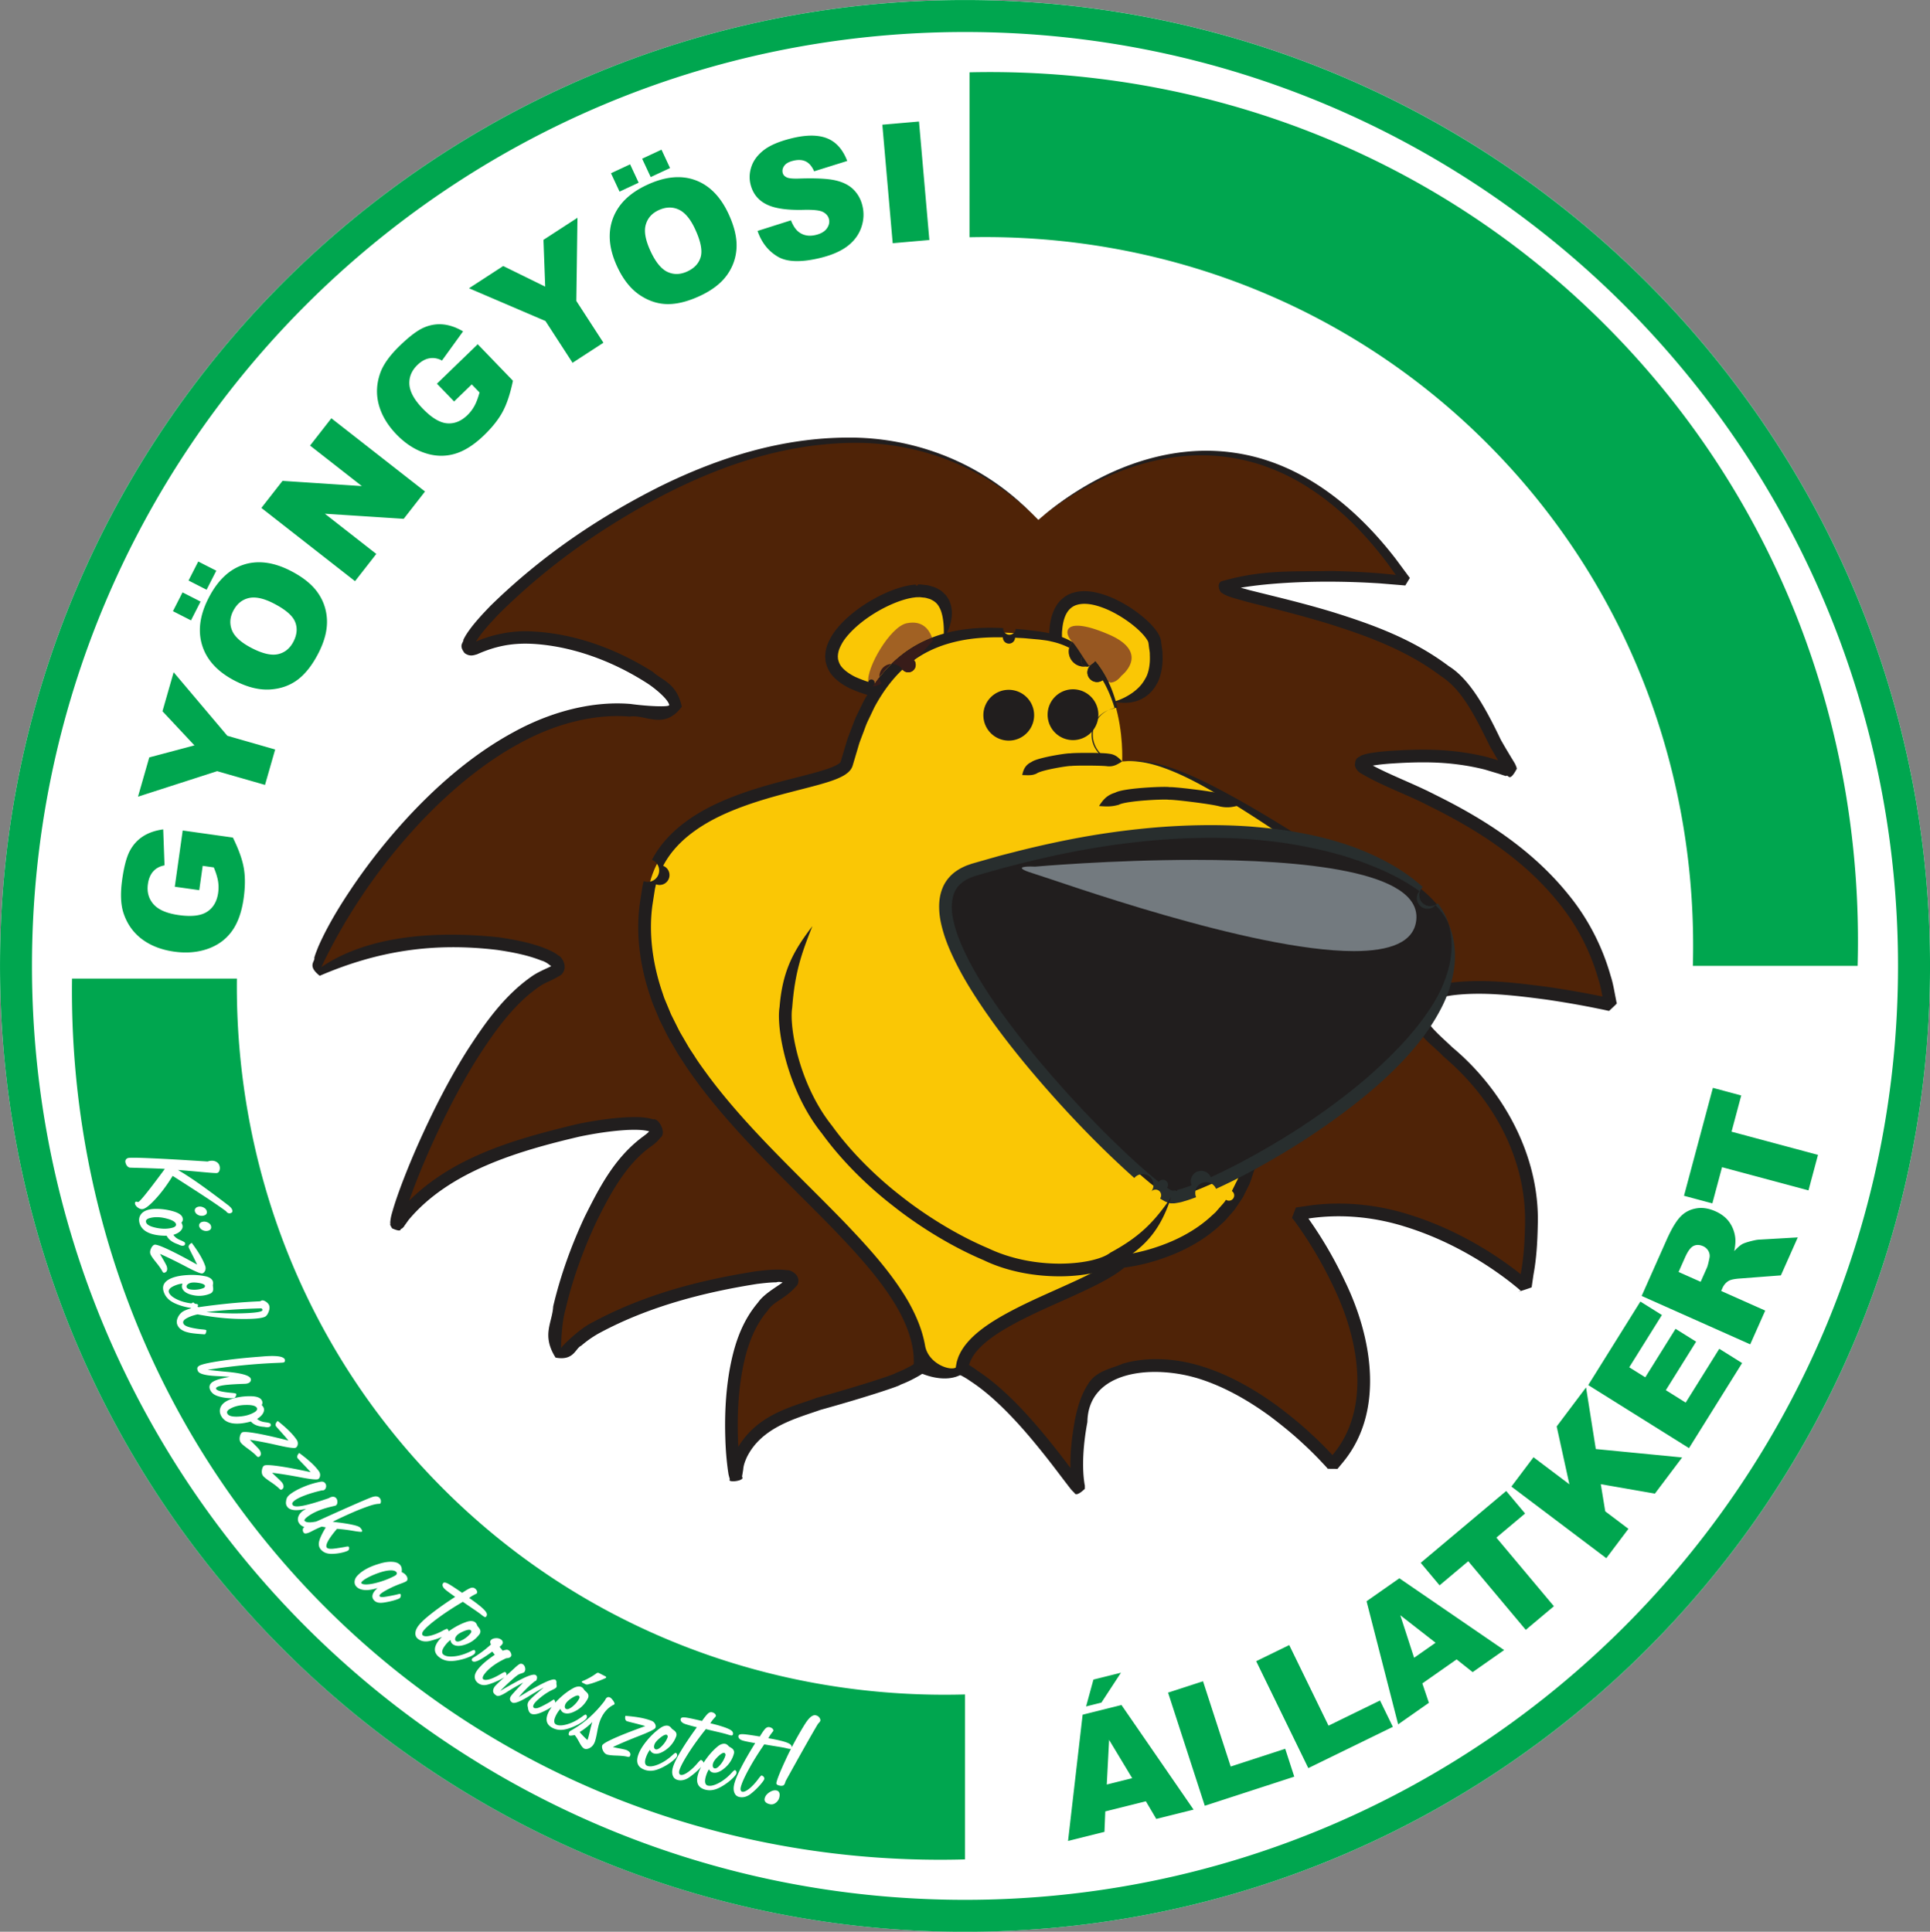 <svg version="1.2" viewBox="0 0 537.07 537.65" xmlns="http://www.w3.org/2000/svg"><rect x="0" y="0" width="537.07" height="537.65" fill="#808080" stroke="none"/><defs><clipPath id="prefix__a"><path d="M297.64 152.12c148.31 0 268.54 120.36 268.54 268.83S445.95 689.77 297.64 689.77c-148.3 0-268.53-120.36-268.53-268.82s120.23-268.83 268.53-268.83"/></clipPath></defs><g transform="translate(-29.105 -152.12)" clip-path="url(#prefix__a)" clip-rule="evenodd" fill="#fff"><path d="M29.105 689.77V152.12h537.07v537.65z"/></g><path d="M55.449 247.75l-6.809-.957 2.2-15.652 13.96 1.965c1.618 3.281 2.641 6.125 3.048 8.535.417 2.41.398 5.191-.043 8.352-.547 3.894-1.657 6.968-3.329 9.234-1.664 2.273-3.906 3.894-6.714 4.871-2.817.98-5.914 1.238-9.309.758-3.574-.5-6.582-1.68-9.023-3.524-2.43-1.855-4.133-4.296-5.106-7.335-.746-2.372-.851-5.438-.324-9.196.508-3.617 1.215-6.28 2.125-7.992.906-1.7 2.129-3.047 3.676-4.043 1.539-.988 3.41-1.637 5.613-1.934l.367 10.016c-1.293.23-2.332.786-3.125 1.653-.789.863-1.289 2.047-1.496 3.535-.312 2.223.207 4.102 1.563 5.637 1.363 1.539 3.703 2.547 7.043 3.015 3.547.5 6.172.184 7.875-.937 1.703-1.117 2.73-2.871 3.066-5.262.156-1.129.14-2.234-.043-3.305-.184-1.078-.574-2.34-1.176-3.77l-3.086-.433zm-17.047-26.023l3.129-10.926 12.574-3.344-8.895-9.504 3.11-10.855 14.934 17.676L76.57 208.6l-2.824 9.855-13.316-3.824zm27.09-32.188c-4.809-2.453-7.871-5.71-9.18-9.754-1.316-4.055-.754-8.473 1.684-13.262 2.5-4.91 5.742-8.023 9.73-9.34 3.977-1.308 8.348-.758 13.086 1.66 3.446 1.758 5.977 3.782 7.586 6.067 1.614 2.285 2.477 4.836 2.59 7.652.11 2.824-.668 5.863-2.336 9.14-1.691 3.325-3.625 5.81-5.793 7.454-2.172 1.637-4.742 2.547-7.726 2.738-2.98.184-6.196-.597-9.641-2.355zm4.684-9.102c2.98 1.52 5.394 2.059 7.257 1.618 1.864-.446 3.282-1.622 4.25-3.528.996-1.957 1.133-3.8.407-5.52-.73-1.722-2.739-3.429-6.032-5.109-2.777-1.418-5.09-1.886-6.94-1.422-1.849.47-3.259 1.66-4.24 3.586-.933 1.832-1.038 3.64-.3 5.418.73 1.774 2.602 3.43 5.598 4.957zm-22.051-10.332l2.664-5.234 5.023 2.563-2.664 5.234zm4.343-8.53l2.696-5.294 5.023 2.559-2.7 5.297zm20.266-20.208l5.88-7.531 22.085 1.453-14.418-11.277 5.93-7.598 26.062 20.383-5.93 7.602-21.937-1.418 14.31 11.191-5.919 7.582zm53.633-29.629l-4.777-4.949 11.355-10.98 9.797 10.156c-.742 3.578-1.688 6.45-2.848 8.602-1.152 2.152-2.879 4.336-5.172 6.554-2.824 2.73-5.59 4.473-8.297 5.227-2.71.762-5.476.66-8.289-.305-2.824-.96-5.422-2.668-7.804-5.136-2.508-2.598-4.153-5.383-4.942-8.34-.773-2.957-.613-5.93.488-8.926.872-2.328 2.672-4.813 5.399-7.445 2.625-2.54 4.82-4.203 6.59-4.989 1.761-.78 3.55-1.09 5.382-.922 1.825.168 3.696.813 5.614 1.938l-5.867 8.117c-1.16-.613-2.325-.82-3.48-.62-1.153.19-2.278.815-3.356 1.858-1.614 1.56-2.356 3.364-2.235 5.407.13 2.054 1.352 4.289 3.695 6.718 2.489 2.579 4.75 3.946 6.786 4.114 2.027.172 3.914-.582 5.648-2.258a10.607 10.607 0 002-2.629c.52-.96.984-2.195 1.395-3.695l-2.168-2.246zm4.149-31.508l9.52-6.191 11.68 5.734-.481-13.016 9.46-6.148-.316 23.148 7.543 11.633-8.59 5.582-7.542-11.63zm41.246-6c-2.281-4.894-2.692-9.348-1.238-13.344 1.457-4.008 4.617-7.14 9.48-9.41 4.992-2.332 9.46-2.785 13.41-1.363 3.941 1.418 7.047 4.547 9.297 9.375 1.633 3.504 2.379 6.66 2.246 9.453-.137 2.793-1.023 5.336-2.668 7.625-1.652 2.293-4.133 4.21-7.46 5.765-3.38 1.575-6.427 2.344-9.15 2.305-2.714-.05-5.304-.918-7.773-2.605-2.46-1.696-4.511-4.293-6.144-7.801zm9.285-4.281c1.414 3.031 2.984 4.941 4.727 5.746 1.738.797 3.582.742 5.515-.16 1.989-.93 3.23-2.297 3.715-4.098.484-1.808-.047-4.394-1.61-7.746-1.32-2.828-2.851-4.625-4.597-5.398-1.742-.77-3.59-.7-5.543.215-1.863.867-3.059 2.226-3.57 4.082-.516 1.847-.059 4.304 1.363 7.359zm-11.023-21.734l5.32-2.48 2.38 5.113-5.317 2.48zm8.668-4.047l5.383-2.512 2.383 5.114-5.383 2.511zm32.113 20.105l9.29-2.95c.585 1.485 1.292 2.548 2.12 3.2 1.344 1.047 2.965 1.324 4.864.852 1.414-.352 2.421-.953 3.027-1.813.594-.855.785-1.723.566-2.598-.207-.828-.75-1.488-1.648-1.964-.895-.473-2.738-.672-5.543-.594-4.594.105-8.016-.414-10.273-1.574-2.273-1.156-3.723-2.989-4.348-5.5-.41-1.656-.324-3.336.27-5.043.59-1.703 1.738-3.215 3.449-4.54 1.71-1.316 4.234-2.39 7.574-3.226 4.106-1.023 7.426-1.043 9.957-.05 2.531.987 4.414 3.097 5.653 6.323l-9.211 2.88c-.606-1.38-1.391-2.305-2.356-2.762-.953-.454-2.133-.512-3.531-.16-1.156.289-1.965.742-2.422 1.382-.465.633-.605 1.305-.43 2.008.125.508.48.902 1.059 1.195.578.309 1.781.422 3.629.352 4.566-.149 7.902.027 10.016.516 2.113.492 3.777 1.332 4.98 2.539 1.207 1.203 2.036 2.68 2.473 4.437.512 2.059.41 4.102-.293 6.121-.703 2.024-1.969 3.739-3.789 5.149-1.816 1.406-4.285 2.496-7.39 3.273-5.458 1.363-9.497 1.258-12.122-.328-2.632-1.574-4.484-3.95-5.57-7.125zm34.727-29.566l10.203-.89 2.883 32.98-10.203.894zm24.262-14.586c64.344-1.465 128.52 21.898 176.91 70.344 48.707 48.762 72.031 113.53 70.23 178.36h-45.855c1.465-52.867-17.555-105.68-57.27-145.43-39.398-39.445-91.633-58.496-144.02-57.363zm-1.266 497.39c-64.762 1.8-129.46-21.547-178.16-70.309-47.828-47.879-71.199-111.19-70.324-174.85H65.92c-.546 51.684 18.508 103.04 57.34 141.92 39.715 39.758 92.47 58.797 145.27 57.328zm50.348-16.176l-11.3 2.82-.231 5.692-10.133 2.527 4.059-35.137 10.812-2.7 20.066 29.118-10.38 2.59zm-3.808-6.43l-6.426-10.664-.652 12.43zm-10.79-27.445l7.661-1.91-5.438 8.317-4.265 1.066zm20.77 3.63l9.727-3.16 7.704 23.73 15.168-4.935 2.515 7.758-24.895 8.098zm24.524-8.747l9.191-4.488 10.93 22.43 14.332-7 3.57 7.332-23.523 11.484zm55.77-.5l-9.54 6.684 1.821 5.398-8.555 5.996-8.789-34.258 9.13-6.398 29.155 19.98-8.762 6.14zm-5.856-4.637l-9.816-7.652 3.84 11.84zm-4.14-22.242l23.793-19.992 5.254 6.266-7.989 6.711 16.008 19.098-7.828 6.574-16.008-19.098-7.98 6.707zm25.238-21.223l6.152-8.168 9.98 7.532-3.53-16.102 8.175-10.86 2.711 17.149 24.027 2.343-7.578 10.066-15.06-2.625 1.235 7.555 6.453 4.867-6.152 8.172zm21.383-28.25l14.512-23.246 5.988 3.747-9.086 14.55 4.461 2.79 8.426-13.5 5.722 3.578-8.425 13.5 5.523 3.457 9.348-14.977 6.355 3.972-14.777 23.676zm45.082-11.34l-30.215-13.469 6.93-15.578c1.285-2.886 2.511-4.988 3.687-6.289 1.172-1.308 2.637-2.132 4.398-2.468 1.75-.344 3.59-.079 5.512.777 1.68.75 2.96 1.75 3.863 3.004.899 1.262 1.446 2.687 1.649 4.273.12 1.016.039 2.285-.27 3.809.867-.945 1.602-1.59 2.203-1.938.395-.226 1.145-.492 2.246-.789 1.106-.289 1.922-.449 2.461-.468l10.77-.622-4.699 10.566-11.457.875c-1.473.106-2.504.32-3.082.66-.762.462-1.336 1.126-1.715 1.977l-.367.824 12.262 5.465zm-13.797-17.402l1.754-3.94c.187-.423.418-1.31.691-2.657a2.759 2.759 0 00-.273-1.942 3.103 3.103 0 00-1.493-1.367c-.98-.433-1.863-.457-2.66-.07-.8.387-1.578 1.43-2.336 3.137l-1.828 4.105zm-4.637-23.94l8.04-30.04 7.89 2.118-2.696 10.082 24.055 6.453-2.644 9.883-24.055-6.454-2.7 10.074zM268.535.008c148.28 0 268.54 120.38 268.54 268.83 0 148.44-120.25 268.82-268.54 268.82S.005 417.278.005 268.838c0-148.45 120.25-268.83 268.53-268.83zm0 8.898c143.38 0 259.64 116.4 259.64 259.93s-116.27 259.93-259.64 259.93-259.64-116.4-259.64-259.93 116.27-259.93 259.64-259.93" fill="#00a64f" fill-rule="evenodd"/><path d="M288.966 144.7s55.273-51.582 102.25 16.922c0 0-24.363-3-46.469.348-22.102 3.351 53.246 7.007 66.914 36.102 9.41 20.035 12.91 17.176 1.676 14.32-5.082-1.293-13.184-2.586-25.12-1.758-38.317 2.656 51.132 9.273 59.94 68.996 0 0-53.914-12.238-53.805 2.191.074 10.398 40.605 22.594 30.11 76.184 0 0-29.747-27.148-63.548-20.188 0 0 34.176 43.246 9.933 69.832 0 0-33.574-39.445-63.828-24.145-7.37 3.73-8.214 26.031-6.835 30.422.652 2.078-5.582-7.55-14.047-17.18-9.41-10.703-21.578-21.402-30.113-16.023-16.208 10.22-50.079 8.992-51.27 29.953-.204 3.637-6.707-39.992 12.22-51.125 18.93-11.129-44.208.461-57.548 14.746-13.344 14.285 2.261-44.172 20.38-56.426 18.116-12.254-53.415-2.074-68.388 21.801-6.645 10.598 18.27-60.062 41.86-68.734 12.655-4.652-31.7-17.246-63.208-1.281-4.715 2.39 3.94-16.793 20.227-35.98 16.84-19.836 41.836-39.676 68.62-35.656 13.41 2.012 10.5-4.05.95-10.113-11.398-7.234-32.242-14.465-46.098-7.984-10.406 4.863 2.261-11.723 25.512-28.31 33.668-24.015 89.535-48.03 129.68-6.913" fill="#4f2307"/><path d="M290.266 143.58c15.613-13.008 34.922-20.344 53.414-17.531 18.605 2.738 33.61 15.09 44.695 29.48l2.055 2.777 1.03 1.39.517.7.257.348.067.09c-.2.332-.094.172.011.011.192-.293.383-.586-1.26 2.114l-.052-.004-.207-.024-6.824-.562a224.63 224.63 0 00-13.94-.477c-8.99-.023-20.024.555-27.98 2.305-.216-2.36.284-1.832.967-1.309.372.282.797.567 1.192.399l3.637 1 7.593 1.883c5.14 1.273 10.395 2.652 15.727 4.277 10.586 3.332 21.852 7.305 32.016 14.973 5.977 3.707 10.457 12.125 14.457 20.477 1.192 2.117 2.426 4.148 3.852 6.5.203.402.453.867.61 1.535-1.485 2.793-2.008 2.477-2.415 2.156-.199-.156-.367-.312-.61-.09-.773-.226-1.39-.457-2.023-.656l-3.812-1.144c-5.203-1.32-10.934-2.04-16.992-2.02-3.027-.02-6.14.133-9.313.34-1.585.121-3.195.277-4.71.52a11.17 11.17 0 00-1.997.472c-.015-.015-.015-.011-.008-.008.032.012.227.024.293-1.086-.05-.422-.21-.297.153-.105 5.117 3.004 12.254 5.566 18.633 8.848 13.047 6.44 26.793 14.914 37.25 27.94 5.246 6.434 9.297 14.146 11.656 22.505.683 2.066 1.011 4.23 1.441 6.375l.156.808.08.402c-.337.336-.16.204.014.07.32-.241.64-.484-2.137 2.102l-.187-.043-1.543-.332-3.12-.632a268.615 268.615 0 00-12.688-2.16c-8.508-1.118-17.367-2.223-25.86-1.204-4.003.512-8.765 2.074-8.112 5.18.648 2.98 4.742 6.281 7.867 9.297 14.043 11.727 24.336 30.008 23.812 49.227-.09 4.73-.336 9.441-1.2 14.07l-.507 3.492c.265-.039-.66.29-1.649.617-1.375.457-2.867.918-1.375.375l-.148-.133-.313-.265-.636-.54-1.313-1.062c-1.765-1.402-3.605-2.726-5.469-4.004-7.496-5.074-15.656-9.148-24.184-11.797-8.504-2.703-17.496-3.586-26.125-2.437l-3.23.473-.403.054c-.144.266.184-.703.536-1.668.453-1.261.945-2.527.472-1.05l.137.175.52.7 1.011 1.39a114.199 114.199 0 0110.22 17.55c7.59 15.599 11.144 36.32-.66 50.466l-1.036 1.25-.262.312-.129.153c-5.332-.024-1.547-.082-2.766-.121l-.488-.551-2.059-2.192c-1.402-1.433-2.82-2.847-4.296-4.18-2.899-2.726-5.973-5.179-9.059-7.527-6.242-4.566-12.875-8.304-19.746-10.484-12.984-4.09-30.96-2.363-31.176 12.02-1.133 5.977-1.606 12.516-.754 17.484 0 .114.004.094.012.074.02-.043.047-.082.031 1.04-2.012 1.898-2.637 1.566-2.836 1.23-.117-.2-.086-.398-.105-.129l-.524-.547c-.39-.406-.61-.703-.824-.98l-1.332-1.73-2.54-3.34a221.142 221.142 0 00-4.937-6.258c-6.464-7.95-12.77-14.324-18.676-18.176-6.058-4.278-11.055-3.778-14.055-1.723-3.574 2.106-5.632 2.652-5.605 2.746.074.156-8.078 3.024-22.137 6.926-6.512 2.312-16.402 4.727-20.52 13.254-.465 1.055-.895 2.14-.98 3.363-.11.676-.16 1.004-.333 1.98 1.09 1.196-4.398 1.829-3.355.653-.149-.203-.07-.156-.117-.25l-.106-.363-.18-.73-.164-1.079a83.093 83.093 0 01-.714-8.691c-.2-5.934 0-12.215 1.09-18.738 1.124-6.45 3.054-13.461 7.98-19.258 2.023-2.953 6.781-5.13 7.816-6.461.723 1.398.145 1.148-.789.898-.566-.152-1.27-.308-1.89-.082-1.72.012-3.528.23-5.332.442-14.387 2.265-30.113 6.172-44.203 13.832a29.84 29.84 0 00-4.782 3.379c-1.6.656-1.984 4.28-7.128 3.304-3.97-6.293-.903-9.695-.665-14.246 1.997-8.52 4.99-16.824 8.762-24.94 3.988-7.946 8.176-16.294 16.066-22.212.828-.597 1.672-1.25 2.055-1.77.027-.296.156-.077.195.141.047.239-.004.477-.387.055-1.613-.476-3.949-.472-6.082-.383-4.382.246-8.84.93-13.25 1.84-17.133 4.012-36.262 9.664-47.574 23.168-.328.465-.578.801-.976 1.367-.32.383-.156.407-.89 1.075-.239-.02-.282.12-.356.261-.14.27-.395.535-2.38-.324-.92-1.477-.343-.984-.538-1.586.148-1.808.515-2.66.844-3.894.691-2.278 1.472-4.473 2.285-6.66a221.092 221.092 0 015.34-12.856c3.82-8.43 8.023-16.66 12.918-24.453 4.976-7.69 10.32-15.37 18.156-20.797 1.773-1.242 4.843-2.449 5.644-2.93.113 1.134-.988-.808-3.14-1.37-3.813-1.524-8.098-2.336-12.29-2.953-17.426-2.086-32.93.125-49.367 7.195-3.628-2.844-1.203-3.973-1.515-5.004.293-1.11.72-2.05 1.094-3.043a75.118 75.118 0 012.695-5.512c1.906-3.55 3.992-6.914 6.16-10.156 4.317-6.492 8.992-12.469 13.855-17.957 9.73-10.957 20.348-19.98 31.441-26.023 11.023-6.12 22.711-8.82 32.785-7.96 4.555.632 10.715.937 10.738.304-.265-1.613-4.12-4.836-6.496-6.297-9.996-6.351-21.199-10.207-31.805-10.75-5.48-.242-10.078.64-15.219 2.945-.625.118-1.89.797-3.426-.363-1.734-2.258-.312-2.781-.316-3.73.687-1.418 1.515-2.516 2.328-3.602 1.668-2.125 3.457-4.02 5.25-5.875 14.711-14.363 30.59-24.836 46.941-33.082 16.367-8.09 33.875-13.605 52.344-13.68 18.344-.168 37.66 6.816 51.88 21.75-14.646-14.535-33.872-20.84-51.864-20.258-18.129.5-35.203 6.258-51.203 14.492-15.949 8.36-31.555 18.957-45.773 33.07-1.723 1.797-3.434 3.648-4.95 5.602-.734.988-1.448 1.992-1.898 2.937.262.281-.718.848-.984.406.172-.902.145-.836.254-.765.07.043.2.086.473-.133 4.457-2.145 10.703-3.52 16.29-3.152 11.483.578 22.964 4.523 33.62 11.254 2.57 2.382 6.644 3.12 8.046 9.691-3.367 4.512-6.812 3.836-10.059 3.164-1.527-.32-3.015-.637-4.425-.414-9.34-.789-20.273 1.688-30.848 7.555-20.828 11.32-42.328 35.473-54.977 62.188 13.172-8.977 32.234-10.125 49.398-8.309 4.406.66 8.812 1.453 13.2 3.2 1.092.492 2.19.906 3.327 1.835.996.32 2.972 3.297.86 5.383-2.977 1.883-4.227 1.98-6.134 3.313-6.953 4.777-12.293 12.23-17.098 19.719-4.777 7.601-8.925 15.719-12.688 24.023a216.365 216.365 0 00-5.254 12.645c-.793 2.132-1.558 4.285-2.207 6.425-.304.977-.648 2.344-.699 2.832.344-.14-.129-.039-.625.063-.363.074-.738.148-.824.129-.187.574-.516-1.188-1.012-1.266-.277.317.13-.219.16-.285.27-.375.692-.976 1.032-1.453 12.898-15.148 32.074-20.27 49.742-24.566 4.535-.934 9.105-1.64 13.785-1.906 2.38-.055 4.656-.211 7.406.574 1.531-.441 3.855 3.867 1.953 5.156-.977 1.29-2.004 1.957-2.984 2.688-6.704 4.953-11.086 13.125-14.852 20.797-3.668 7.867-6.606 16.035-8.52 24.21-1.066 3.696-1.23 9.102-1.227 10.837.372-.785 5.227-5.465 8.567-7.102 14.988-8.105 30.59-11.895 45.543-14.285 1.902-.223 3.773-.453 5.73-.473.98-.011 1.961 0 3.063.176.476-.277 4.156 1.196 2.84 4.086-3.59 4.188-6.34 4.25-8.325 7.227-4.214 4.902-6.125 11.406-7.168 17.535-1.035 6.199-1.238 12.285-1.039 18.023a78.852 78.852 0 00.672 8.289l.145.96.058.266c-.09-.132.227.055-.039.239-.254.172-1.035.347-3.19.254.093-.344.222-1.364.335-2.004.13-1.477.637-2.848 1.226-4.176 5.5-10.758 16.113-12.68 22.7-15.203 14.358-3.996 21.882-6.664 21.84-6.817-.055-.074 1.968-.628 5.156-2.523 3.441-2.738 11.637-3.039 17.734 1.79 6.468 4.23 12.906 10.815 19.508 18.91a228.557 228.557 0 015.003 6.347l2.547 3.347 1.286 1.668a10.81 10.81 0 00.558.688l.207.258c.235-.328.024.015-.21.363-.227.332-.477.668-.364.383.594-.305-1.21-1.414-2.07.215.011.996.027.836.02.675-.009-.074-.016-.152-.032-.101-1.12-6.55-.477-12.523.688-19.164.7-3.258 1.57-6.625 3.64-9.852 2.254-3.75 6.57-4.3 9.688-5.703 7.13-2.043 15.03-1.472 22.355.871 7.375 2.344 14.305 6.282 20.78 11.008 3.196 2.43 6.372 4.965 9.36 7.778 1.523 1.375 2.984 2.836 4.438 4.32l2.148 2.289.535.602c-1.137.008 2.738.203-2.516.05l.118-.14.23-.281.938-1.13c10.543-12.487 7.59-31.515.207-46.757a111.658 111.658 0 00-9.895-16.992l-.964-1.332-.493-.649-.12-.16c-.555 1.387-.114.102.363-1.184.37-1.003.761-2.011.71-1.738l.43-.062 3.442-.508c9.203-1.227 18.73-.266 27.63 2.558 8.93 2.774 17.374 7.004 25.132 12.254a100.698 100.698 0 015.683 4.16l1.375 1.114.684.578.344.297.175.156c1.461-.43.313-.015-.937.403-1.047.351-2.168.703-1.879.554l.488-3.363c.832-4.473 1.063-8.98 1.153-13.496.375-18.336-8.926-35.031-22.695-46.66-3.075-3.332-7.29-5.516-8.957-11.453-.403-7.242 7.332-8.543 11.145-9.125 9.277-1.094 18.145.086 26.844 1.207a266.11 266.11 0 0112.867 2.191l3.168.645 1.582.34.203.043c-2.75 2.543-2.453 2.214-2.153 1.882.164-.183.33-.363-.01-.066l-.075-.383-.149-.761c-.41-2.028-.71-4.067-1.36-6.012-2.226-7.875-6.023-15.137-11.02-21.258-9.929-12.391-23.226-20.656-36.038-26.97-6.5-3.382-12.754-5.394-19.246-9.237-.34-.239-1.118-.817-1.438-1.954-.086-2.355 1.16-2.359 1.738-2.87a13.27 13.27 0 012.83-.723c1.741-.282 3.39-.434 5.026-.563 3.273-.21 6.484-.367 9.625-.347 6.285-.012 12.312.726 17.855 2.136l4.035 1.215c.652.207 1.293.434 1.785.582l.028.035c.296 1.028-.16 1.547-.254 1.621-2.297.364-.715.004-1.305-.101-1.28-2.106-2.664-4.383-3.856-6.512-4.453-9.102-7.902-15.766-13.547-19.426-9.464-7.172-20.477-11.16-30.863-14.453-5.242-1.621-10.426-3.008-15.53-4.305l-7.61-1.937-3.789-1.074c-.645-.211-1.273-.403-1.973-.72-.3-.1-.757-.355-1.19-.667-.474-.035-1.657-2.324-.243-3.215 11.535-3.387 20.387-2.668 30.238-2.902 4.773.07 9.472.3 14.117.668l6.93.672.222.027.055.008c-1.629 2.7-1.457 2.387-1.28 2.074.096-.172.194-.344-.009-.02l-.063-.085-.246-.344-.496-.691-.988-1.38-1.973-2.75c-10.645-14.276-24.89-26.483-42.883-29.577-17.879-3.176-37.203 3.468-53.176 16.059" fill="#211e1e"/><path d="M262.536 177.92s4.922-13.055-6.508-13.488c-11.438-.434-41.62 20.977-12.004 27.824 29.617 6.852 18.512-14.336 18.512-14.336" fill="#fac705"/><path d="M262.536 177.92c.223-2.418.09-4.418-.254-6.297-.203-.922-.44-1.836-.898-2.605-.407-.809-1.008-1.45-1.914-1.946-.258-.12-.532-.34-.989-.425-.43-.13-.906-.31-1.539-.333l-.953-.109c-.352.008-.723.016-1.102.028l-1.039.136c-.394.086-.8.149-1.218.254-3.356.82-7.282 2.676-10.625 4.938-3.364 2.25-6.149 4.972-7.528 7.222-.66 1.125-1.054 2.078-1.172 2.73-.164.653-.117 1-.144 1.005-.027.004-.004.351.047.96.168.579.347 1.438 1.16 2.317.777.887 2.02 1.793 3.574 2.57 1.61.715 3.422 1.426 5.414 1.887 4 1.031 8.25 1.691 11.734 1.578 1.727-.074 3.22-.375 4.301-.812 1.086-.438 1.754-.989 2.125-1.39 1.356-1.5 1.59-3.474 1.664-5.395a26.779 26.779 0 00-.644-6.313c1.53 1.898 2.593 3.754 3.203 5.98.285 1.118.453 2.348.297 3.743-.16 1.375-.676 2.996-1.918 4.351-.653.73-1.825 1.668-3.395 2.297-1.57.64-3.473.989-5.488 1.078-4.024.133-8.582-.613-12.766-1.691-2.133-.5-4.196-1.285-6.07-2.133-1.86-.933-3.52-2.094-4.708-3.453-1.234-1.355-1.722-2.965-1.953-4.02-.043-.546-.082-.972-.105-1.261-.02-.29.023-.434.015-.434l.036-.433c.035-.282.04-.715.187-1.203.203-1.036.754-2.372 1.61-3.813 1.757-2.852 4.89-5.844 8.55-8.305 3.66-2.464 7.832-4.472 11.766-5.445.493-.121.993-.203 1.47-.3.503-.087 1.042-.134 1.538-.184a-34.225 34.225 0 01.63-.02l.3-.004.148-.004h.075l.175.004c.446.051.871.098 1.278.14.804.048 1.554.29 2.203.497.656.152 1.183.488 1.61.723.808.375 1.421 1.066 1.991 1.64.48.676.934 1.324 1.145 2.027.543 1.364.574 2.653.496 3.817-.234 2.336-1.035 4.332-2.32 6.406" fill="#211e1e"/><path d="M310.046 195.27s14.504.332 11.27-16.742c-1.082-5.707-26.59-22.891-27.559-2.629-.906 18.895 11.215 20.97 16.29 19.371" fill="#fac705"/><path d="M310.046 195.27c2.125-.629 3.695-1.496 5.113-2.48 1.395-1.024 2.645-2.184 3.633-4.075.617-.96 1.348-3.316 1.172-6.457.043-.77-.184-1.61-.262-2.449l-.086-.644-.02-.16-.01-.083-.005-.039-.004-.02c-.02-.085-.004-.015.016.06a-.723.723 0 00.023.097l-.004-.008-.1-.34c-.07-.289-.134-.273-.177-.383-.012-.054-.16-.265-.25-.406-.863-1.293-2.246-2.617-3.637-3.746-2.828-2.289-5.94-4-8.289-4.894-2.352-.914-3.89-1.07-3.89-1.07s-.383-.071-1.044-.102c-.66-.035-1.6-.008-2.585.285-.985.3-1.946.937-2.668 2.074-.73 1.125-1.168 2.73-1.348 4.461-.03.414-.102.934-.102 1.262l-.008 1.457-.008 1.453c.004.472.07.887.102 1.332.074.87.125 1.734.324 2.566.148.836.297 1.649.566 2.371.88 3 2.461 4.907 3.31 5.73 1.593 1.516 3.132 2.368 4.722 3.052 1.61.648 3.293 1.18 5.515 1.156-1.93 1.117-3.98 1.527-6.086 1.363-2.1-.191-4.422-1.004-6.586-3.027-1.152-1.074-3.214-3.64-4.257-7.227-.317-.883-.493-1.816-.668-2.785-.223-.953-.293-1.977-.375-3.008-.035-.508-.102-1.05-.106-1.543l.008-1.453.012-1.453c.008-.637.078-1.078.117-1.621.227-2.074.746-4.2 1.902-6.004 1.13-1.82 2.977-3.062 4.575-3.52a11.08 11.08 0 013.816-.437c.45 0 .777.07 1.012.09.23.031.351.043.351.043s1.973.219 4.672 1.266c2.707 1.035 6.09 2.89 9.242 5.43 1.57 1.296 3.102 2.683 4.375 4.562.16.265.305.437.48.82.153.32.345.742.376.91l.105.336.047.192v.023l.008.047.012.09.023.183.102.73c.101.973.332 1.884.297 2.825.222 3.68-.715 6.883-1.606 8.27-1.44 2.687-3.617 4.101-5.617 4.742-2.039.632-4.062.652-6.23.156" fill="#211e1e"/><path d="M312.266 211.93s1.89-31.984-22.617-35c-24.508-3.016-44.71-.137-54.027 35.57-1.816 6.957-49.176 5.797-55.102 34.516-12.328 59.77 78.43 96.395 75.516 133.71 9.8 1.379 4.508 3.86 11.707-.09 1.445-13.402 34.86-20.93 44.375-29.527 0 0 29.305-2.633 35.512-26.812 6.207-24.18 48.918-66.977 16.723-88.246-30.922-20.434-42.516-25.262-52.086-24.125" fill="#fac705"/><path d="M312.266 211.93a-52.184 52.184 0 00-2.07-14.766c-1.37-4.586-3.465-8.84-6.492-12.164-3.008-3.328-6.954-5.594-11.23-6.477-1.047-.285-2.16-.363-3.223-.52l-3.402-.304c-1.145-.12-2.254-.133-3.383-.207a-44.448 44.448 0 00-3.387-.105c-4.53-.082-9.129.195-13.62 1.328-4.489 1.097-8.853 3.07-12.63 6.16-3.79 3.07-6.938 7.2-9.504 11.969l-1.78 3.73c-.614 1.254-1.024 2.63-1.56 3.961-.254.672-.508 1.348-.765 2.036-.235.691-.422 1.402-.637 2.113-.44 1.476-.887 2.973-1.336 4.488-.05.125-.043.145-.14.352a5.35 5.35 0 01-.36.636 5.26 5.26 0 01-.69.762 7.86 7.86 0 01-1.454 1.024c-.977.543-1.977.941-3.012 1.308-2.07.723-4.305 1.32-6.703 1.945-4.785 1.247-10.246 2.551-16.07 4.528-5.785 2-12.086 4.62-17.508 9.074-2.68 2.23-5.094 4.937-6.77 8.172a-24.269 24.269 0 00-1.992 5.144l-.297 1.297-.234 1.5c-.156 1.004-.313 2.012-.469 3.028-1.066 7.773.023 16.285 2.805 24.37.176.508.328 1.024.515 1.532l.625 1.496c.418 1 .836 2.004 1.254 3.012.49.976.977 1.957 1.47 2.941.487.988.976 1.977 1.558 2.926l1.675 2.883c.563.965 1.215 1.882 1.817 2.828 1.191 1.906 2.55 3.715 3.883 5.554 10.887 14.621 24.934 27.38 37.867 40.727 6.418 6.727 12.72 13.594 17.45 21.527 2.303 3.985 4.19 8.278 4.971 12.855.93 4.907 6.844 7.008 8.532 6.024l.011-.156.047-.282.055-.3.113-.61c.078-.41.29-.984.445-1.465.168-.507.4-.882.602-1.328.89-1.672 2.07-3.062 3.32-4.293 2.532-2.43 5.364-4.242 8.196-5.886 5.695-3.239 11.516-5.723 17.078-8.239 2.78-1.254 5.507-2.496 8.101-3.82 2.567-1.332 5.074-2.75 6.996-4.441l.43-.375.598-.075c4.882-.593 9.71-1.996 13.96-3.812 4.278-1.836 8.08-4.227 11.153-7.07l1.16-1.047 1.012-1.16c.652-.778 1.402-1.473 1.906-2.336a-847.11 847.11 0 011.648-2.43c.43-.867.852-1.727 1.27-2.57.468-.825.742-1.715 1.023-2.594.297-.895.59-1.778.875-2.649.285-.918.496-1.785.836-2.707.34-.902.637-1.851 1.004-2.68 1.387-3.405 2.922-6.448 4.41-9.241 1.48-2.797 2.918-5.348 4.246-7.692 2.664-4.687 4.883-8.558 6.57-11.652 2.961-5.414 5.61-10.598 7.637-15.71 2.055-5.09 3.5-10.13 3.852-15.017.422-4.875-.567-9.55-2.793-13.445-1.192-1.898-2.53-3.707-4.2-5.2l-1.218-1.144-1.336-1.011-1.332-1.012-1.426-.969c-7.633-5.172-15.047-10.156-22.98-14.867-3.969-2.34-8.062-4.629-12.492-6.496-4.406-1.836-9.27-3.402-14.48-2.906 5.18-.781 10.223.535 14.77 2.164 4.582 1.664 8.824 3.77 12.926 5.938 8.2 4.363 15.875 9.082 23.668 14.008 3.938 2.437 7.95 5.59 10.652 9.968 2.668 4.383 3.883 9.817 3.496 15.18-.312 5.395-1.812 10.762-3.906 16.078-2.07 5.336-4.766 10.648-7.754 16.133-1.707 3.13-3.937 7.036-6.586 11.7-1.324 2.335-2.746 4.863-4.195 7.609-1.46 2.738-2.95 5.699-4.254 8.914-.36.805-.594 1.594-.906 2.41-.305.8-.54 1.754-.817 2.645-.304.93-.617 1.867-.93 2.824-.316.976-.628 1.969-1.148 2.898-.468.945-.945 1.906-1.43 2.88-.605.898-1.218 1.812-1.843 2.73-.578.96-1.399 1.742-2.13 2.613-.374.426-.753.855-1.136 1.289-.422.383-.847.773-1.277 1.164-3.41 3.152-7.559 5.742-12.145 7.715-4.625 1.957-9.543 3.414-15.043 4.09l1.027-.45c-2.41 2.102-5.062 3.551-7.754 4.961-2.699 1.383-5.469 2.641-8.26 3.903-5.587 2.52-11.337 4.988-16.77 8.078-2.693 1.558-5.33 3.273-7.494 5.36-1.062 1.042-2.004 2.175-2.648 3.394-.133.3-.34.629-.418.902-.082.305-.207.488-.285.883l-.11.601-.054.305-.016.074c.004-.008-.004.012-.004.028a-.899.899 0 01.008-.079l-.012.153c-4.957 5.332-13.949 1.16-15.277.101.11-1.886.133-3.937-.253-5.914-.684-3.996-2.375-7.918-4.54-11.648-4.437-7.457-10.598-14.215-16.945-20.863-12.812-13.23-26.988-26.074-38.168-41.066-1.363-1.894-2.757-3.758-3.996-5.726-.625-.977-1.293-1.922-1.879-2.922l-1.742-3c-.6-.985-1.113-2.016-1.625-3.047a1104.52 1104.52 0 00-1.535-3.078l-1.32-3.164-.653-1.575c-.199-.535-.363-1.078-.546-1.613-2.938-8.586-4.13-17.547-2.957-26.078.156-1.015.316-2.023.468-3.027l.235-1.5c.13-.684.242-1.09.367-1.645a-28.052 28.052 0 012.285-5.902c1.934-3.719 4.688-6.785 7.645-9.246 6-4.91 12.64-7.621 18.625-9.7 6.03-2.038 11.582-3.359 16.324-4.593 2.37-.617 4.55-1.203 6.421-1.856.934-.328 1.786-.675 2.457-1.054.708-.383 1.06-.77 1.094-.903l.035-.023c-.015.016 0 0 .016-.012.023-.027.05-.05-.1.117l.018-.07.043-.14.086-.286.168-.566.332-1.125.664-2.227c.227-.738.426-1.476.672-2.199l.808-2.125c.567-1.398 1.004-2.824 1.66-4.148.645-1.332 1.282-2.645 1.915-3.942 2.773-5.074 6.258-9.562 10.512-12.902 4.23-3.36 9.13-5.441 13.984-6.504 4.87-1.101 9.7-1.242 14.367-1.015a-45.277 45.277 0 013.492.226c1.152.114 2.328.172 3.45.336l3.39.43c1.18.211 2.347.348 3.484.703 4.606 1.14 8.832 3.832 11.855 7.524 3.055 3.687 4.977 8.203 6.137 12.934a-52.065 52.065 0 011.305 14.973" fill="#211e1e"/><path d="M403.086 257.07c-5.324-14.945-47.996-40.129-132.11-15-32.93 9.836 47.508 89.918 54.97 91.086 7.46 1.164 89.784-40.598 77.144-76.086" fill="#211e1e"/><path d="M403.086 257.07c-.898-2.04-2.2-3.7-3.613-5.168a-31.687 31.687 0 00-4.48-3.871c-3.134-2.27-6.434-4.074-9.934-5.664-7.016-3.153-14.84-5.578-25.094-7.328-2.766-.52-6.973-1.04-12.21-1.47-5.24-.39-11.528-.51-18.43-.21-6.908.293-14.419 1.031-22.099 2.207-7.68 1.18-15.512 2.844-23.105 4.742-1.89.492-3.786.945-5.64 1.461a2199.27 2199.27 0 01-5.513 1.57l-1.355.387-1.254.43c-.8.324-1.395.625-2.078 1.07-1.29.848-2.23 1.984-2.754 3.332-1.067 2.715-.7 6.004.09 8.906.762 2.946 1.945 5.653 3.11 8.086 2.37 4.871 4.823 8.676 6.542 11.301 1.73 2.617 2.774 4.055 2.774 4.055-.004 0 4.011 5.863 11.098 14.328 7.085 8.43 17.19 19.586 28.844 29.969 1.464 1.285 2.953 2.55 4.476 3.734a-37.324 37.324 0 002.297 1.664c.38.25.758.477 1.098.649l.332.137.015.008.004.008c-.035-.004-.015 0 .004 0 .036.004.067.011-.23-.016l.184-.004.375-.008.363-.012.238-.066a-6.586 6.586 0 01.48-.11c.344-.074.86-.242 1.282-.359.89-.262 1.8-.602 2.695-.93a-99.653 99.653 0 005.34-2.254c7.031-3.203 13.64-6.898 19.555-10.484 11.844-7.203 20.7-14.348 24.91-18.094 7.77-6.933 13.25-13.027 17.293-19.516 2.031-3.242 3.547-6.66 4.492-10.375.914-3.707 1.106-7.824-.1-12.105 1.741 4.086 2.104 8.38 1.561 12.375-.559 4-1.828 7.805-3.703 11.367-3.738 7.157-9.254 13.754-17.22 20.891-4.32 3.864-13.358 11.164-25.39 18.48-6.02 3.649-12.715 7.399-19.938 10.691a-99.55 99.55 0 01-5.547 2.336c-.96.352-1.914.707-2.926 1.008-.535.145-.965.305-1.586.438l-.984.175-.492.075c-.145.011-.254.008-.383.011l-.375.004-.184.004c-.5-.039-.187-.02-.32-.035l-.082-.02-.168-.042c-.504-.121-.726-.262-1.055-.399-.55-.277-1.02-.566-1.472-.86a-41.283 41.283 0 01-2.53-1.835-94.347 94.347 0 01-4.642-3.871c-11.879-10.594-22.023-21.81-29.215-30.367-7.168-8.574-11.266-14.56-11.266-14.56s-1.059-1.464-2.836-4.147c-1.766-2.692-4.28-6.586-6.78-11.7-1.228-2.57-2.489-5.433-3.349-8.726-.44-1.64-.78-3.395-.85-5.273-.076-1.868.108-3.891.901-5.864.762-1.976 2.254-3.765 4.055-4.933.855-.582 1.933-1.11 2.875-1.473.48-.16.8-.289 1.414-.484l1.375-.391c1.836-.523 3.695-1.05 5.57-1.586 1.883-.523 3.797-.984 5.715-1.484 7.687-1.922 15.625-3.614 23.426-4.809 7.801-1.195 15.445-1.95 22.484-2.25 7.04-.3 13.47-.176 18.84.227 5.37.445 9.695.988 12.547 1.527 10.555 1.828 18.63 4.672 25.656 8.488 3.5 1.926 6.746 4.121 9.723 6.82a-31.181 31.181 0 014.144 4.516c1.25 1.656 2.383 3.559 3.004 5.676" fill="#282e2e"/><path d="M345.216 224.04c-2.113.578-3.457.879-5.629.445-2.328-.722-14.254-2.125-14.258-1.863-.02-.309-11.906.176-13.977 1.356-2.05.57-3.262.519-5.508.355 1.153-1.809 2.22-3.04 4.516-3.73 2.47-1.387 15.156-1.82 15.117-1.497.04-.27 12.457 1.133 14.836 1.938 2.234.504 3.383 1.406 4.902 2.996m-32.949-12.11c-1.48.934-2.414 1.453-3.988 1.348-1.707-.266-10.23-.246-10.203-.07-.05-.223-8.348 1.09-9.602 2.081-1.32.602-2.207.47-4.004.43.34-1.684.953-2.86 2.56-3.633 1.718-1.297 10.8-2.629 10.78-2.387.012-.187 8.984-.265 10.742.075 1.64.16 2.527.863 3.715 2.156m-20.74-12.96a7.066 7.066 0 007.113 7.016 7.07 7.07 0 007.012-7.121 7.07 7.07 0 00-7.117-7.02c-3.899.031-7.035 3.219-7.008 7.125m-17.88.14a7.07 7.07 0 007.117 7.016c3.9-.028 7.035-3.22 7.008-7.121a7.061 7.061 0 00-7.113-7.016c-3.903.023-7.04 3.215-7.012 7.121m52.29 134.05c-2.668 7.856-6.148 13.617-15.41 18.645-4.723 3.777-22.82 5.695-36.84-1.09-14.066-5.953-24.766-14.816-24.762-14.77.086-.02-11.28-8.125-20.258-20.543-9.742-12.109-12.727-29.543-11.73-35.137.828-10.406 4.094-15.887 9.125-22.5-3.117 7.793-4.89 13.121-5.613 22.684-.87 5.125 1.785 21.227 11.086 32.88 8.578 11.894 19.637 19.831 19.547 19.84-.03-.063 10.46 8.581 23.965 14.276 13.512 6.406 29.734 4.528 33.918 1.211 8.265-4.46 12.28-8.621 16.973-15.496" fill="#211e1e"/><path d="M376.756 264.71c9.918 0 16.738-2.371 17.363-8.695 1.352-13.68-31.945-16.695-61.574-16.695-23.37 0-44.465 1.879-44.465 1.879s-.59-.032-1.297-.032c-1.969 0-4.863.246 1.313 2.114 6.234 1.882 60.195 21.43 88.66 21.43" fill="#737a7f"/><path d="M308.916 189.98c1.05 0 2.113-.559 3.164-1.914 0 0 8.332-6.43-3.676-11.543-4.023-1.719-6.797-2.375-8.594-2.375-3.535 0-3.304 2.531-1.42 4.5a-22.582 22.582 0 016.43 5.375c1.494 1.805 2.717 3.805 3.713 5.933a-3.152 3.152 0 00.383.024" fill="#975721"/><path d="M306.846 189.3a-25.843 25.843 0 00-3.148-4.309-21.365 21.365 0 00-2.43-2.297c1.625 2.5 3.547 5.34 5.578 6.606" fill="#211e1e"/><path d="M308.536 189.95c-.996-2.129-2.219-4.133-3.715-5.934a-22.634 22.634 0 00-6.43-5.375c.016.02.032.035.047.051.778.797 1.74 2.324 2.832 4.004a-21.715 21.715 0 012.43 2.297-25.601 25.601 0 013.145 4.309c.558.347 1.12.578 1.691.648" fill="#211e1e"/><path d="M243.376 190.25c2.152-3.035 4.621-5.734 7.418-7.934 2.648-2.101 5.56-3.703 8.55-4.87-.476-1.423-1.85-4.165-5.366-4.165-.52 0-1.086.059-1.704.192-4.62.996-11.195 12.445-10.652 16.3.563.176 1.141.333 1.735.473.008 0 .015.004.02.004" fill="#a16123"/><path d="M242.836 191.03c.176-.262.355-.52.54-.777-.009 0-.013-.004-.02-.004a-23.474 23.474 0 01-1.735-.473c.11.758.488 1.219 1.215 1.254m8.3-4.68a-52.737 52.737 0 003.203-2.637-31.614 31.614 0 00-3.203 2.637" fill="#211e1e"/><path d="M242.926 191.04c.578 0 1.355-.258 2.371-.828a-51.484 51.484 0 005.84-3.856-31.65 31.65 0 013.203-2.636c3.406-3.028 5.234-5.426 5.234-5.426s-.058-.336-.226-.836c-2.992 1.164-5.902 2.766-8.547 4.867-2.8 2.2-5.27 4.899-7.422 7.934-.184.258-.363.515-.539.777a-.591.591 0 00.086.004" fill="#381c19"/><path d="M49.527 325.63c1.648.965 3.535 2.188 5.664 3.668 2.121 1.492 4.824 3.48 8.106 5.988.421.313.742.598.953.848.215.246.343.484.398.715.05.222.024.402-.074.535-.106.14-.277.234-.52.293a.91.91 0 01-.613-.074 1.094 1.094 0 01-.496-.457c-1.187-.887-2.805-2.008-4.848-3.371-2.043-1.356-5.39-3.528-10.05-6.504-1.536 2.492-3.102 4.61-4.692 6.343-1.59 1.743-2.773 2.7-3.559 2.88-.433.1-.894-.012-1.37-.352-.481-.328-.77-.703-.864-1.113a.539.539 0 01.039-.38.335.335 0 01.234-.206.658.658 0 01.313.046c.14.051.254.063.328.047.45-.101 2.656-2.828 6.617-8.168.336-.453.594-.804.766-1.043-2.16-.109-4.309-.191-6.445-.25-2.133-.058-3.231-.093-3.305-.105-.278-.047-.528-.195-.738-.453a2.318 2.318 0 01-.457-.973c-.07-.305-.036-.57.105-.797.145-.234.367-.383.676-.453.508-.117 2.719-.09 6.633.09 3.906.172 9.054.473 15.44.89a1.47 1.47 0 00.313-.105c.027-.008.047-.012.059-.015.754-.172 1.406-.122 1.957.156.547.277.89.71 1.027 1.3.094.407.074.805-.059 1.188-.14.375-.355.606-.664.676-.242.055-1.605-.035-4.101-.266-2.492-.23-4.746-.426-6.774-.578zm.957 14.652l.04.074c.108.227.187.426.233.59.157.543.004 1.066-.453 1.57-.453.5-1.14.887-2.058 1.164.394.606 1.015 1.094 1.863 1.446.856.355 1.309.61 1.356.777a.749.749 0 01-.012.492.516.516 0 01-.34.282 1.286 1.286 0 01-.656.004 3.958 3.958 0 01-.836-.332c-.809-.274-1.492-.606-2.04-1.008-.542-.407-.949-.875-1.206-1.41-2.13.011-3.84-.282-5.117-.868-1.282-.59-2.086-1.457-2.418-2.605-.243-.86-.165-1.625.253-2.297.414-.672 1.11-1.148 2.079-1.426.843-.242 1.921-.328 3.234-.25 1.309.07 2.61.297 3.89.676.731.219 1.301.476 1.723.773.422.293.688.633.801 1.032.07.25.074.484.023.718-.062.227-.18.43-.359.598zm-8.871-1.242c-.406.117-.684.265-.848.46-.156.184-.191.419-.113.696.191.672 1.137 1.184 2.836 1.535 1.699.351 3.23.332 4.594-.058.34-.098.586-.239.738-.414.148-.184.2-.38.137-.594-.18-.633-1.118-1.156-2.817-1.57-1.687-.415-3.203-.434-4.527-.055zm17.098 2.176c.09.308.07.586-.059.82-.132.234-.359.394-.687.492-.531.152-1.047.102-1.567-.144-.507-.247-.832-.602-.968-1.067a.893.893 0 01.117-.738c.148-.238.375-.402.676-.488.52-.149 1.027-.106 1.543.129.507.234.824.562.945.996zm-1.195-4.184c.09.316.066.586-.067.805-.14.215-.367.37-.695.465a2.2 2.2 0 01-1.559-.122c-.504-.23-.828-.578-.96-1.043a.894.894 0 01.113-.753 1.15 1.15 0 01.675-.48c.52-.15 1.028-.106 1.543.128.508.242.829.578.95 1zm-12.988 11.953c.23.445.562 1.027.984 1.742.5.88.793 1.434.867 1.656.153.438.184.82.098 1.149-.094.328-.281.543-.582.644-.156.055-.29.067-.395.032-.101-.036-.207-.149-.316-.348-.34-.66-.938-1.524-1.809-2.59-.86-1.059-1.367-1.809-1.515-2.238-.16-.465-.102-.977.164-1.551.273-.57.578-.918.93-1.04.39-.136 1.617.274 3.671 1.224 2.059.953 4.797 2.382 8.215 4.304a66.934 66.934 0 00-1.406-2.898c-.543-1.059-.848-1.688-.918-1.883-.07-.207-.035-.434.121-.664.149-.23.39-.434.723-.605.976 1.32 1.773 2.5 2.383 3.55.613 1.055 1.062 2.012 1.363 2.887.148.43.144.852-.02 1.262-.164.414-.414.676-.75.793-.406.14-1.945-.496-4.61-1.903-2.663-1.406-5.062-2.582-7.198-3.523zm7.425 9.309c.16.406.766.625 1.817.664 1.043.035 2-.121 2.86-.47a.626.626 0 00.335-.296c.082-.14.094-.27.047-.387-.14-.34-.746-.597-1.82-.757-1.078-.157-1.883-.13-2.414.085-.34.137-.59.313-.735.524a.615.615 0 00-.09.637zm-1.168-1.059c-.351.043-.695.11-1.035.195a8.024 8.024 0 00-1.058.356c-.692.281-1.184.586-1.465.918-.281.34-.352.683-.203 1.054.277.68 1.023 1.317 2.254 1.899 1.226.586 2.632.965 4.214 1.133.137.015.332.039.598.054.602.047.926.133.98.27.051.129.036.289-.054.473a.82.82 0 01-.426.382c-.242.098-.707.118-1.383.051-.676-.066-1.43-.219-2.261-.45-1.512-.429-2.684-.944-3.504-1.522-.82-.582-1.414-1.313-1.774-2.207-.375-.934-.394-1.747-.043-2.43.356-.688 1.07-1.254 2.153-1.692 1.144-.464 2.617-.746 4.43-.847 1.804-.102 3.495.02 5.062.363.496.113.91.281 1.238.508.332.23.563.488.684.797.066.156.097.328.101.511a3.24 3.24 0 01-.066.665c.015.187.043.43.078.73.102.805-.191 1.344-.867 1.617a7.876 7.876 0 01-4.73.406c-1.626-.343-2.622-.984-2.997-1.906a1.466 1.466 0 01-.097-.636 2.27 2.27 0 01.171-.692zm6.641 7.945c3.563.313 6.828.43 9.781.344 2.957-.082 4.79-.277 5.52-.59.129-.054.222-.129.261-.219a.306.306 0 00.012-.285 1.16 1.16 0 00-.156-.215.417.417 0 01-.055-.078c-3.015.075-5.797.207-8.355.383-2.567.176-4.903.395-7.008.66zm-4.25-1.047c-.07-.101-.117-.175-.148-.222-.028-.047-.059-.094-.09-.153-.094-.218-.063-.449.097-.699a1.37 1.37 0 01.618-.531c.18-.078.386.082.62.465.239.39.56.66.973.828 2.97-.43 5.883-.781 8.739-1.063 2.86-.273 5.668-.464 8.422-.586.046-.03.093-.062.14-.085.04-.028.113-.063.211-.106.3-.129.688-.043 1.16.254.465.29.782.629.95 1.02.21.5.168 1.124-.122 1.867-.289.742-.644 1.203-1.07 1.382-1.074.458-3.422.649-7.055.583-3.625-.07-7.507-.493-11.64-1.274a15.98 15.98 0 00-1.188.313 8.93 8.93 0 00-.938.332c-.804.34-1.347.66-1.62.96-.278.294-.34.61-.2.946.14.328.5.605 1.082.824.578.23 1.461.434 2.633.621.46.074 1 .145 1.629.196.629.054.965.125 1.008.222.05.125.035.324-.055.613-.086.286-.188.454-.305.504a.456.456 0 01-.12.024c-.06 0-.126-.008-.216-.012-1.675-.113-2.855-.234-3.547-.348a10.14 10.14 0 01-1.753-.449c-.543-.234-.973-.488-1.29-.77a2.931 2.931 0 01-.738-1.042c-.285-.668-.207-1.418.219-2.25.433-.832 1.062-1.418 1.883-1.77a11.366 11.366 0 011.71-.594zm10.758 19.07c-.871-.07-2.023-.136-3.457-.207-3.195-.148-4.984-.593-5.363-1.34-.2-.394-.262-.706-.188-.964.07-.246.278-.457.63-.637.75-.383 2.651-.805 5.714-1.27 3.066-.464 6.7-.863 10.906-1.18.27-.019.648-.054 1.14-.093 3.528-.281 5.489-.023 5.903.785a.71.71 0 01.055.516c-.051.176-.141.305-.286.375-.078.039-.695.086-1.859.129-6.328.254-12.781.898-19.363 1.926a194 194 0 005.43.566c3.918.36 6.09.957 6.52 1.797a.87.87 0 01.046.71 1.03 1.03 0 01-.52.571c-.18.09-.359.153-.554.192a4.249 4.249 0 01-.774.07c-2.222.07-3.906.18-5.046.308-1.137.137-1.93.313-2.372.543-.16.079-.273.168-.336.266a.282.282 0 00-.02.29c.13.257.528.472 1.192.644.672.172 1.723.332 3.157.464l.3.028c.567.05.887.144.957.281.04.086.004.27-.101.543-.11.273-.227.445-.36.516-.218.113-.785.14-1.695.086a11.987 11.987 0 01-2.719-.47c-.597-.175-1.09-.398-1.464-.675a2.88 2.88 0 01-.872-1.02c-.261-.515-.312-.996-.144-1.437.164-.437.547-.805 1.144-1.11.43-.218.98-.425 1.645-.605.664-.187 1.582-.387 2.754-.598zm8.898 7.844l.059.059c.164.191.29.367.379.512.289.48.281 1.027-.031 1.632-.313.602-.875 1.153-1.692 1.66.54.481 1.266.79 2.176.91.918.122 1.422.25 1.512.403a.737.737 0 01.113.477.514.514 0 01-.254.359c-.183.11-.394.164-.633.176a3.83 3.83 0 01-.89-.106c-.856-.05-1.602-.199-2.235-.445-.629-.25-1.144-.602-1.53-1.05-2.052.562-3.778.722-5.165.491-1.39-.242-2.395-.867-3.008-1.894-.46-.766-.578-1.524-.351-2.281.226-.758.773-1.399 1.636-1.918.754-.453 1.774-.813 3.063-1.082a17.353 17.353 0 013.933-.352c.762.02 1.38.121 1.864.3.48.173.824.438 1.035.79.137.223.203.45.21.687 0 .235-.058.461-.19.672zm-8.89 1.098c-.363.219-.59.433-.7.664-.1.219-.078.453.07.7.364.6 1.403.85 3.138.75 1.734-.102 3.207-.517 4.422-1.247.304-.184.503-.383.605-.594.098-.215.094-.418-.02-.605-.34-.567-1.378-.828-3.125-.785-1.742.035-3.21.406-4.39 1.117zm5.594 8.578c.34.371.808.851 1.398 1.43.715.722 1.137 1.18 1.27 1.378.257.383.386.739.386 1.082-.004.344-.129.598-.39.774-.141.094-.266.137-.375.129-.11-.004-.239-.09-.395-.25-.504-.55-1.297-1.23-2.414-2.035-1.106-.797-1.79-1.391-2.047-1.77-.273-.41-.348-.918-.242-1.539.117-.621.324-1.04.629-1.242.344-.235 1.637-.156 3.863.226 2.235.387 5.25 1.059 9.05 2.028a73.907 73.907 0 00-2.108-2.434c-.797-.879-1.254-1.406-1.372-1.578-.125-.183-.148-.41-.058-.676.082-.257.265-.52.543-.77 1.285 1.02 2.36 1.954 3.219 2.81.863.863 1.546 1.671 2.062 2.437.254.379.36.785.309 1.226-.051.438-.227.758-.52.958-.355.242-2.008.027-4.945-.645-2.934-.668-5.559-1.18-7.863-1.54zm6.18 9.18c.347.359.835.82 1.449 1.382.734.692 1.171 1.137 1.312 1.328.273.375.414.731.426 1.07.008.34-.11.602-.363.79-.137.098-.262.144-.372.14-.109-.004-.238-.082-.402-.238-.523-.531-1.34-1.183-2.484-1.945-1.137-.762-1.836-1.332-2.106-1.7-.289-.398-.383-.906-.297-1.53.094-.626.285-1.047.586-1.266.336-.242 1.63-.211 3.867.094 2.25.308 5.286.875 9.118 1.71a73.856 73.856 0 00-2.196-2.359c-.828-.851-1.3-1.36-1.425-1.527-.13-.18-.16-.406-.082-.676.078-.258.25-.527.515-.79 1.32.978 2.43 1.876 3.317 2.7.894.828 1.605 1.613 2.144 2.36.27.37.39.773.356 1.214-.04.442-.204.77-.489.977-.347.254-2.004.098-4.965-.469-2.957-.566-5.593-.988-7.91-1.265zm9.456 10.03c-1.343.313-2.445.426-3.304.348-.864-.082-1.477-.355-1.848-.812a1.991 1.991 0 01-.402-.774c-.063-.27-.063-.578.004-.937a2.47 2.47 0 01.293-.988c.152-.274.386-.532.703-.79.875-.71 2.105-1.402 3.683-2.085a23.047 23.047 0 014.742-1.465c.348-.074.633-.082.856-.02a.99.99 0 01.566.371c.23.282.325.61.286.989a1.284 1.284 0 01-.47.882.677.677 0 01-.277.13 1.844 1.844 0 01-.437.023c-1.82.422-3.402.89-4.758 1.402-1.351.516-2.32 1.008-2.898 1.477-.309.25-.496.472-.563.656-.062.187-.02.379.14.578.329.406 1.302.45 2.903.137 1.61-.32 3.985-1.016 7.129-2.094.406-.262.797-.39 1.164-.383.367.004.664.145.883.418.223.274.332.621.32 1.047-.011.422-.14.734-.386.934-.063.05-.414.148-1.055.293-3.113.714-5.469 1.73-7.086 3.035-.254.207-.438.398-.547.574-.11.168-.133.3-.066.383.261.324.808.469 1.636.433.829-.043 1.98-.261 3.461-.664.07-.02.149-.05.242-.078.422-.129.7-.105.848.078.082.106.125.305.121.602-.008.297-.058.488-.16.57-.14.113-.695.29-1.652.52a14.54 14.54 0 01-2.832.406c-.739.047-1.352-.016-1.836-.176a2.642 2.642 0 01-1.227-.855c-.41-.508-.543-1.086-.398-1.739.152-.648.562-1.25 1.234-1.796.086-.055.215-.141.39-.258.169-.11.376-.23.599-.371zm4.38 4.95c-.833.32-1.782.765-2.848 1.328-1.145.598-1.86.738-2.133.426a1.187 1.187 0 01-.313-.825c.012-.304.114-.546.32-.726.133-.113 1.153-.598 3.06-1.457a93.53 93.53 0 002.183-.969 805.965 805.965 0 019.46-4.223c1.778-.773 3.075-1.32 3.883-1.625l.114-.043c1.113-.445 1.906-.39 2.386.165.207.238.317.527.332.863.012.332-.066.57-.238.719-.027.008-.082.011-.164.019-.707.004-1.605.188-2.703.555a58.567 58.567 0 00-4.508 1.742 121.47 121.47 0 00-5.793 2.691c.535.086 1.285.18 2.23.293 3.204.442 5 .895 5.384 1.336.285.328.464.574.535.746.07.176.058.305-.043.39-.118.102-.95.028-2.48-.233a47.643 47.643 0 00-4.434-.551c-1.18 1.375-2.016 2.511-2.497 3.41-.488.902-.593 1.512-.32 1.828.2.227.617.336 1.242.324.637-.008 1.918-.191 3.86-.535.058-.015.125-.031.195-.043.418-.101.691-.086.813.031.066.082.097.239.082.453-.02.227-.086.395-.215.504-.215.192-.758.395-1.63.614-.87.214-1.784.34-2.745.37-.742.028-1.383-.054-1.922-.253a3.332 3.332 0 01-1.367-.95c-.5-.581-.668-1.288-.493-2.144.168-.851.786-2.191 1.864-4.015zm20.686 13.426a.598.598 0 00.184-.434c0-.156-.07-.293-.2-.418-.331-.304-.91-.433-1.742-.383-.832.043-1.824.262-2.98.653-1.11.383-2.102.797-2.973 1.25-.875.453-1.46.851-1.789 1.203-.121.148-.191.262-.195.336-.008.078.031.144.12.207.192.18.618.262 1.282.258.664-.012 1.434-.121 2.305-.328a23.469 23.469 0 003.86-1.25c1.222-.524 1.929-.883 2.128-1.094zm-5.172 3.668c-1.297.426-2.441.613-3.449.562-1.012-.05-1.785-.332-2.336-.847-.437-.407-.64-.907-.605-1.493.039-.59.297-1.14.777-1.656.637-.683 1.453-1.304 2.457-1.86 1.004-.554 2.152-1.019 3.457-1.405 1.313-.426 2.484-.625 3.535-.602 1.043.023 1.805.258 2.297.719.258.242.438.535.535.875.09.344.114.765.051 1.273.25.117.438.223.574.313.13.086.25.18.356.277.347.324.562.66.644 1.016.078.355.028.64-.172.851-.128.137-.562.348-1.308.63-.625.226-1.137.421-1.516.581a28.337 28.337 0 00-2.922 1.399c-.824.464-1.367.828-1.617 1.097-.137.145-.21.266-.222.356-.016.097.019.187.117.277.144.133.488.18 1.023.137.535-.055 1.54-.227 3.008-.532.262-.054.586-.128.965-.226.402-.113.64-.129.715-.059.105.098.136.274.101.524-.043.25-.12.441-.234.566-.14.152-.613.352-1.422.602-.8.246-1.7.453-2.7.62-.765.134-1.378.157-1.835.079a2.136 2.136 0 01-1.145-.543c-.425-.399-.605-.852-.558-1.363.054-.524.343-1.059.863-1.618a7.597 7.597 0 01.566-.55zm21.602 2.46a63.852 63.852 0 01-1.59-1.132 28.52 28.52 0 01-1.011-.777c-.438-.356-.723-.7-.848-1.032-.125-.336-.086-.632.121-.89.192-.235.59-.203 1.192.086.609.293 1.964 1.168 4.082 2.625 1.199-.801 2.023-1.266 2.46-1.387.434-.121.817-.047 1.141.215.266.215.442.453.531.707.082.262.059.472-.085.648 0 0-.239.13-.715.371-.485.25-.942.547-1.383.88.555.378 1.078.75 1.566 1.116.496.364.93.7 1.32 1.016.958.773 1.57 1.39 1.848 1.852.274.453.266.855-.012 1.199a.338.338 0 01-.39.11c-.168-.052-.453-.24-.88-.583-.464-.375-1.292-.972-2.491-1.777a266.2 266.2 0 01-2.715-1.867c-2.598 1.527-4.895 3.03-6.887 4.5-1.996 1.472-3.34 2.644-4.031 3.496-.23.289-.367.55-.398.797-.04.234.027.425.187.558.254.207.688.281 1.297.211.61-.058 1.348-.258 2.215-.582a15.96 15.96 0 002.05-.957c.735-.39 1.149-.55 1.239-.48.195.16.32.363.371.609.05.246.02.445-.102.598-.18.218-.753.547-1.742.996-.988.441-2.062.808-3.222 1.101-.692.184-1.332.227-1.93.133a3.253 3.253 0 01-1.57-.687c-.512-.414-.739-.97-.688-1.66.05-.696.387-1.419.996-2.172.727-.899 1.953-2.02 3.692-3.364 1.726-1.347 3.855-2.84 6.382-4.476zm.239 12.302c.347.265.976.14 1.898-.367.91-.508 1.652-1.133 2.21-1.875a.633.633 0 00.138-.426c-.004-.164-.059-.282-.16-.36-.297-.218-.95-.125-1.95.29-1.004.421-1.683.859-2.023 1.32-.227.293-.348.57-.367.824-.02.254.066.453.254.594zm-1.543-.305a7.51 7.51 0 00-.79.703 8.83 8.83 0 00-.726.848c-.45.597-.711 1.113-.781 1.543-.067.433.05.77.367 1.008.586.441 1.559.601 2.91.468 1.351-.133 2.754-.53 4.195-1.203.125-.058.305-.14.543-.261.536-.27.86-.364.977-.278.113.086.18.23.195.434a.806.806 0 01-.168.547c-.16.21-.543.468-1.16.761-.61.286-1.336.547-2.168.782-1.52.41-2.785.574-3.789.496-1-.074-1.887-.395-2.652-.977-.805-.605-1.239-1.293-1.29-2.062-.046-.77.274-1.621.977-2.555.742-.988 1.86-1.992 3.36-3.012 1.496-1.02 3.007-1.785 4.527-2.3.48-.157.922-.227 1.324-.204.402.024.734.133.996.328.133.102.254.235.348.391.097.149.191.356.285.602.11.152.258.347.441.586.504.64.532 1.25.09 1.835a7.92 7.92 0 01-3.848 2.786c-1.566.543-2.75.507-3.547-.09-.171-.129-.3-.29-.41-.496a2.1 2.1 0 01-.207-.68m11.247 1.266c-.121-.266-.184-.488-.195-.648a.742.742 0 01.117-.465c.238-.348.66-.559 1.277-.63.625-.073 1.16.044 1.63.36.237.164.394.363.456.602a.782.782 0 01-.098.656 2.489 2.489 0 01-.296.352 6.796 6.796 0 01-.47.433l.884 1.078c.152-.078.324-.14.515-.187.203-.047.43-.082.68-.102.121.035.223.063.312.098.09.039.149.066.192.098.262.18.46.449.597.808.141.363.137.645-.008.856a1 1 0 01-.48.363c-.21.074-.508.129-.89.16-1.477.684-2.735 1.422-3.79 2.219-1.047.8-1.847 1.605-2.402 2.422-.176.262-.274.504-.305.734-.027.227.031.387.156.473.34.23.903.226 1.7.004.789-.223 1.754-.668 2.894-1.324.13-.075.297-.172.504-.297.555-.34.902-.461 1.055-.36.144.098.234.25.293.457.043.207.023.383-.074.528-.11.16-.391.375-.84.64a16.18 16.18 0 01-1.684.856c-1.437.644-2.52 1.008-3.246 1.094-.727.078-1.36-.067-1.902-.434-.618-.418-.97-.941-1.059-1.559-.09-.62.098-1.273.555-1.945.453-.676 1.09-1.379 1.914-2.12.816-.735 1.851-1.524 3.086-2.364l-.7-.88c-1.617 1.184-2.855 1.99-3.699 2.4-.844.41-1.433.507-1.758.288a.51.51 0 01-.23-.34c-.023-.148.02-.296.121-.449.031-.043.234-.176.606-.402a31.166 31.166 0 004.582-3.473zm10.293 17.461a2.182 2.182 0 01-.086-.82c.031-.25.125-.504.281-.766.301-.508 1.618-1.73 3.957-3.68l.27-.23a81.826 81.826 0 00-4.215 2.476c-2.445 1.493-3.965 2.067-4.559 1.711-.328-.199-.527-.453-.601-.754-.078-.304-.016-.628.187-.968.207-.344 1.09-1.336 2.66-2.973.337-.363.606-.64.805-.84-1.324.653-2.808 1.504-4.453 2.551-1.523.98-2.504 1.34-2.941 1.074-.543-.324-.86-.672-.953-1.047-.094-.379.011-.832.324-1.351.195-.325 1.105-1.215 2.742-2.688a186.01 186.01 0 002.863-2.59c.72-.668 1.22-1.054 1.485-1.16.27-.105.539-.074.812.086.317.191.532.5.637.926.11.426.07.8-.121 1.125-.113.187-.375.34-.797.465-.422.129-.754.265-.992.414-.328.183-.969.703-1.926 1.554a74.51 74.51 0 00-3.113 2.965c3.27-1.922 5.633-3.207 7.09-3.851 1.46-.64 2.398-.84 2.812-.59.211.129.336.32.367.574.028.258-.031.563-.18.918l-.574.34a28.63 28.63 0 00-2.199 1.984 32.424 32.424 0 00-2.121 2.32c3.05-1.878 5.41-3.21 7.074-3.996 1.668-.796 2.7-1.07 3.102-.824.14.082.23.215.273.407.051.187.055.44.016.753.062.211.09.391.09.547a.791.791 0 01-.094.39c-.063.102-.176.2-.34.306-.156.101-.473.265-.941.484-1.02.496-2.02 1.144-3.024 1.96-1 .813-1.64 1.454-1.925 1.927-.149.246-.223.46-.22.636a.441.441 0 00.235.407c.262.156.625.156 1.106.015.48-.152 1.328-.558 2.535-1.222.379-.204.781-.442 1.203-.727.418-.281.652-.406.7-.379.136.082.245.281.323.594.078.316.067.55-.03.71-.099.169-.411.423-.927.762-.515.34-1.132.688-1.859 1.055-.965.485-1.773.793-2.426.914-.644.125-1.148.078-1.508-.136a1.394 1.394 0 01-.543-.641c-.144-.29-.234-.656-.28-1.117zm10.629.477c.39.199.988-.028 1.805-.692.808-.656 1.433-1.406 1.851-2.23a.636.636 0 00.063-.446c-.031-.16-.11-.265-.219-.32-.332-.168-.957.04-1.871.621-.918.59-1.508 1.14-1.766 1.649-.168.332-.242.62-.214.878.023.254.14.434.351.54zm-1.574-.032a7.79 7.79 0 00-.653.828c-.203.29-.386.61-.566.965-.34.664-.508 1.22-.504 1.653.012.441.184.746.54.93.648.331 1.636.32 2.94-.044 1.313-.367 2.622-1.004 3.923-1.918.117-.074.28-.187.488-.351.484-.36.785-.504.918-.438.125.063.219.192.265.39a.792.792 0 01-.07.571c-.117.23-.453.551-1.008.946a13.83 13.83 0 01-2 1.144c-1.426.668-2.644 1.05-3.644 1.152-1 .102-1.93-.066-2.785-.5-.895-.457-1.442-1.058-1.625-1.808-.18-.75-.016-1.645.515-2.688.563-1.101 1.489-2.281 2.79-3.547 1.296-1.261 2.652-2.285 4.058-3.054.45-.239.871-.387 1.27-.43.398-.047.746.004 1.039.152.148.078.289.184.406.32.12.13.254.317.386.544.137.132.317.3.54.503.605.54.738 1.137.406 1.79a7.942 7.942 0 01-3.305 3.414c-1.453.804-2.625.976-3.508.527a1.39 1.39 0 01-.492-.418 2.1 2.1 0 01-.324-.633zm12.492-9.062c.11.055.176.113.21.18.04.062.04.12 0 .195a.25.25 0 01-.077.094.338.338 0 01-.137.058l-.227.11c-.742.332-1.53.64-2.36.937-.831.3-1.452.5-1.866.582l-.223.082c-.18.043-.34.063-.48.059a.95.95 0 01-.399-.106l-.789-.402c-.105-.055-.168-.113-.195-.168-.024-.059-.012-.121.02-.188.011-.023.046-.043.1-.062a.7.7 0 00.145-.063l.172-.082c.317-.105.82-.34 1.492-.703.68-.355 1.32-.754 1.922-1.183l.145-.11a.932.932 0 01.418-.195.708.708 0 01.394.082zm-7.133 15.52c.324.394.656.773 1.016 1.133a19.1 19.1 0 001.136 1.09c.153-.325.352-1.047.61-2.169.257-1.128.507-2.078.75-2.851-.434.469-.938.93-1.516 1.394a19.79 19.79 0 01-1.996 1.403zm-1.39.848c-.094.019-.235.039-.419.066-.546.094-.882.113-1.003.059-.165-.079-.25-.2-.254-.364-.008-.16.074-.414.234-.758.023-.05.23-.175.613-.39 3.453-1.945 6.496-4.649 9.125-8.102.02-.043.063-.113.121-.203.051-.086.086-.144.098-.168.145-.312.332-.52.555-.633a.807.807 0 01.715.008c.296.137.605.45.933.926.32.473.442.8.356.98-.004.012-.075.047-.203.122-1.528.75-2.711 2.02-3.547 3.816-.418.895-.766 2.121-1.051 3.688-.281 1.558-.547 2.597-.781 3.105-.313.668-.758 1.148-1.336 1.453-.582.297-1.082.352-1.496.16-.395-.187-.852-.765-1.375-1.746-.52-.984-.946-1.66-1.286-2.02zm10.624 3.332c.489.117 1.145.253 1.957.402.993.2 1.602.344 1.82.43.43.175.735.398.926.68.188.288.227.57.11.863-.063.156-.145.261-.238.316-.094.055-.247.059-.47.016-.722-.18-1.765-.293-3.136-.336-1.367-.043-2.262-.153-2.687-.325-.454-.183-.801-.562-1.063-1.14-.246-.578-.308-1.04-.172-1.383.156-.383 1.27-1.043 3.332-1.973 2.07-.93 4.946-2.058 8.637-3.383a72.19 72.19 0 00-3.11-.84c-1.152-.28-1.828-.46-2.019-.538-.203-.086-.352-.262-.426-.528-.074-.262-.07-.578.02-.945 1.636.129 3.05.3 4.242.527 1.195.235 2.215.52 3.066.867.426.172.739.45.942.844.203.39.238.758.105 1.086-.16.399-1.652 1.145-4.457 2.234-2.808 1.09-5.27 2.13-7.379 3.125zm11.875.625c.407.16.98-.133 1.723-.875.738-.739 1.277-1.547 1.61-2.415a.636.636 0 00.015-.449c-.05-.152-.133-.25-.254-.297-.344-.132-.945.14-1.793.817-.851.68-1.379 1.289-1.586 1.824-.129.344-.172.644-.12.894.05.25.187.418.405.5zm-1.566.136c-.21.285-.398.578-.566.89-.168.31-.32.65-.461 1.016-.27.7-.38 1.266-.328 1.696.054.441.261.726.628.87.684.263 1.665.15 2.926-.35 1.266-.505 2.5-1.27 3.703-2.317.106-.09.254-.219.45-.402.441-.407.726-.586.863-.532.133.047.238.168.305.364a.797.797 0 01-.008.57c-.094.242-.395.598-.907 1.047-.508.449-1.133.898-1.867 1.351-1.348.813-2.523 1.32-3.504 1.524-.988.207-1.926.14-2.82-.203-.942-.364-1.547-.903-1.809-1.633-.258-.727-.183-1.633.235-2.723.441-1.156 1.238-2.426 2.398-3.824 1.16-1.39 2.402-2.547 3.723-3.457.418-.285.824-.477 1.215-.562.394-.086.742-.079 1.046.043.157.058.309.152.442.277.133.113.285.289.441.5.149.113.344.262.586.441.656.477.852 1.055.59 1.739a7.923 7.923 0 01-2.93 3.742c-1.36.953-2.504 1.246-3.433.89a1.42 1.42 0 01-.532-.363 2.028 2.028 0 01-.386-.594zm13.062-6.277a69.543 69.543 0 01-1.89-.488 23.848 23.848 0 01-1.223-.364c-.535-.172-.922-.39-1.16-.66-.239-.265-.31-.558-.208-.871.094-.289.48-.402 1.145-.348.672.055 2.254.387 4.75.985.832-1.176 1.437-1.906 1.8-2.176.364-.273.747-.34 1.141-.211.325.105.578.266.75.473.172.21.223.418.153.636l-.535.602a9.343 9.343 0 00-.977 1.316c.656.157 1.277.317 1.863.477.59.164 1.117.324 1.598.48 1.168.38 1.96.735 2.387 1.063.414.328.55.703.418 1.125-.051.148-.16.23-.329.242-.171.012-.507-.059-1.027-.226-.566-.188-1.555-.446-2.96-.77a225.276 225.276 0 01-3.204-.766c-1.879 2.356-3.488 4.586-4.82 6.672-1.336 2.09-2.172 3.664-2.512 4.711-.113.352-.144.645-.086.883.05.234.176.39.375.453.313.102.742.016 1.285-.266.547-.273 1.164-.722 1.864-1.34a16.224 16.224 0 001.57-1.628c.543-.63.871-.922.98-.89.243.081.43.226.567.433.137.215.18.41.117.597-.086.266-.508.782-1.266 1.551a19.637 19.637 0 01-2.617 2.188c-.578.422-1.164.687-1.754.812a3.21 3.21 0 01-1.71-.074c-.626-.203-1.036-.64-1.235-1.305-.203-.668-.148-1.46.148-2.383.36-1.097 1.106-2.59 2.243-4.464 1.132-1.88 2.586-4.036 4.359-6.47zm4.898 11.44c.422.118.965-.218 1.641-1.023.672-.804 1.137-1.656 1.395-2.546a.624.624 0 00-.028-.446c-.062-.152-.152-.242-.277-.277-.352-.102-.93.223-1.715.969-.789.754-1.262 1.406-1.418 1.957-.102.355-.121.656-.043.902.07.246.219.398.445.465zm-1.55.266a8.195 8.195 0 00-.485.938c-.14.324-.261.676-.37 1.055-.208.718-.266 1.293-.18 1.718.093.434.324.7.703.813.707.2 1.668 0 2.886-.606 1.215-.613 2.38-1.484 3.485-2.628.097-.098.234-.243.41-.442.406-.441.676-.644.816-.605.137.039.25.148.336.332.082.18.098.37.04.574-.071.25-.34.629-.81 1.121a13.9 13.9 0 01-1.745 1.508c-1.27.93-2.395 1.535-3.36 1.824-.96.29-1.902.309-2.824.043-.969-.277-1.617-.766-1.941-1.469-.325-.699-.329-1.61-.004-2.734.34-1.188 1.023-2.524 2.058-4.016 1.031-1.484 2.168-2.746 3.403-3.77.394-.323.78-.546 1.164-.667.382-.121.73-.14 1.047-.051.16.047.32.129.464.238.141.106.305.266.48.461.161.102.368.235.622.39.7.415.945.977.742 1.68a7.89 7.89 0 01-2.594 3.981c-1.27 1.07-2.386 1.465-3.343 1.188a1.352 1.352 0 01-.559-.313 2.03 2.03 0 01-.441-.562zm12.875-7.285a65.27 65.27 0 01-1.918-.355 24.174 24.174 0 01-1.246-.278c-.547-.132-.95-.324-1.204-.574-.257-.25-.343-.539-.265-.855.074-.297.445-.438 1.117-.43.676.008 2.273.23 4.805.652.75-1.234 1.3-2.003 1.644-2.296.344-.297.719-.391 1.125-.29.332.082.594.227.781.418.184.2.25.403.196.625l-.489.637a9.53 9.53 0 00-.886 1.379 51.43 51.43 0 011.894.352 33.07 33.07 0 011.625.363c1.192.297 2.008.598 2.453.894.442.297.602.664.496 1.094-.035.149-.144.242-.308.262-.172.027-.512-.023-1.04-.156-.577-.145-1.581-.332-3.007-.555a216.27 216.27 0 01-3.25-.543c-1.711 2.484-3.16 4.816-4.344 6.992-1.187 2.18-1.91 3.809-2.176 4.875-.09.36-.101.653-.027.887.066.23.203.375.406.426.32.082.742-.035 1.266-.356.527-.308 1.113-.8 1.762-1.465a16.48 16.48 0 001.457-1.734c.496-.664.804-.984.918-.957.246.063.441.195.593.39.149.208.203.4.157.59-.067.274-.454.817-1.157 1.637a19.458 19.458 0 01-2.457 2.363c-.547.461-1.109.77-1.691.938a3.242 3.242 0 01-1.715.043c-.637-.16-1.074-.566-1.32-1.219-.246-.648-.25-1.445-.016-2.387.278-1.12.918-2.656 1.922-4.609 1-1.953 2.301-4.207 3.899-6.758zm8.457 10.594c-.137.578-.32.953-.543 1.121-.227.168-.582.211-1.059.118-.36-.07-.617-.168-.77-.301a.5.5 0 01-.175-.508c.191-.977 1.03-3.078 2.52-6.3 1.484-3.216 3.23-6.462 5.226-9.727l.113-.176c1.168-1.89 2.188-2.742 3.047-2.578.426.086.766.285 1.016.61.254.323.351.628.296.913-.015.086-.074.192-.164.317-.085.12-.25.3-.48.535-.758 1.246-1.945 3.312-3.578 6.199-1.63 2.89-3.442 6.144-5.45 9.777zm-4.29 6.426c-.566-.113-.98-.3-1.25-.578-.269-.273-.363-.606-.289-.988.137-.688.57-1.266 1.301-1.75.735-.47 1.39-.653 1.969-.54.371.075.625.27.777.579.149.308.172.715.075 1.219a2.641 2.641 0 01-.965 1.605c-.512.414-1.051.563-1.617.453" fill="#fff"/></svg>